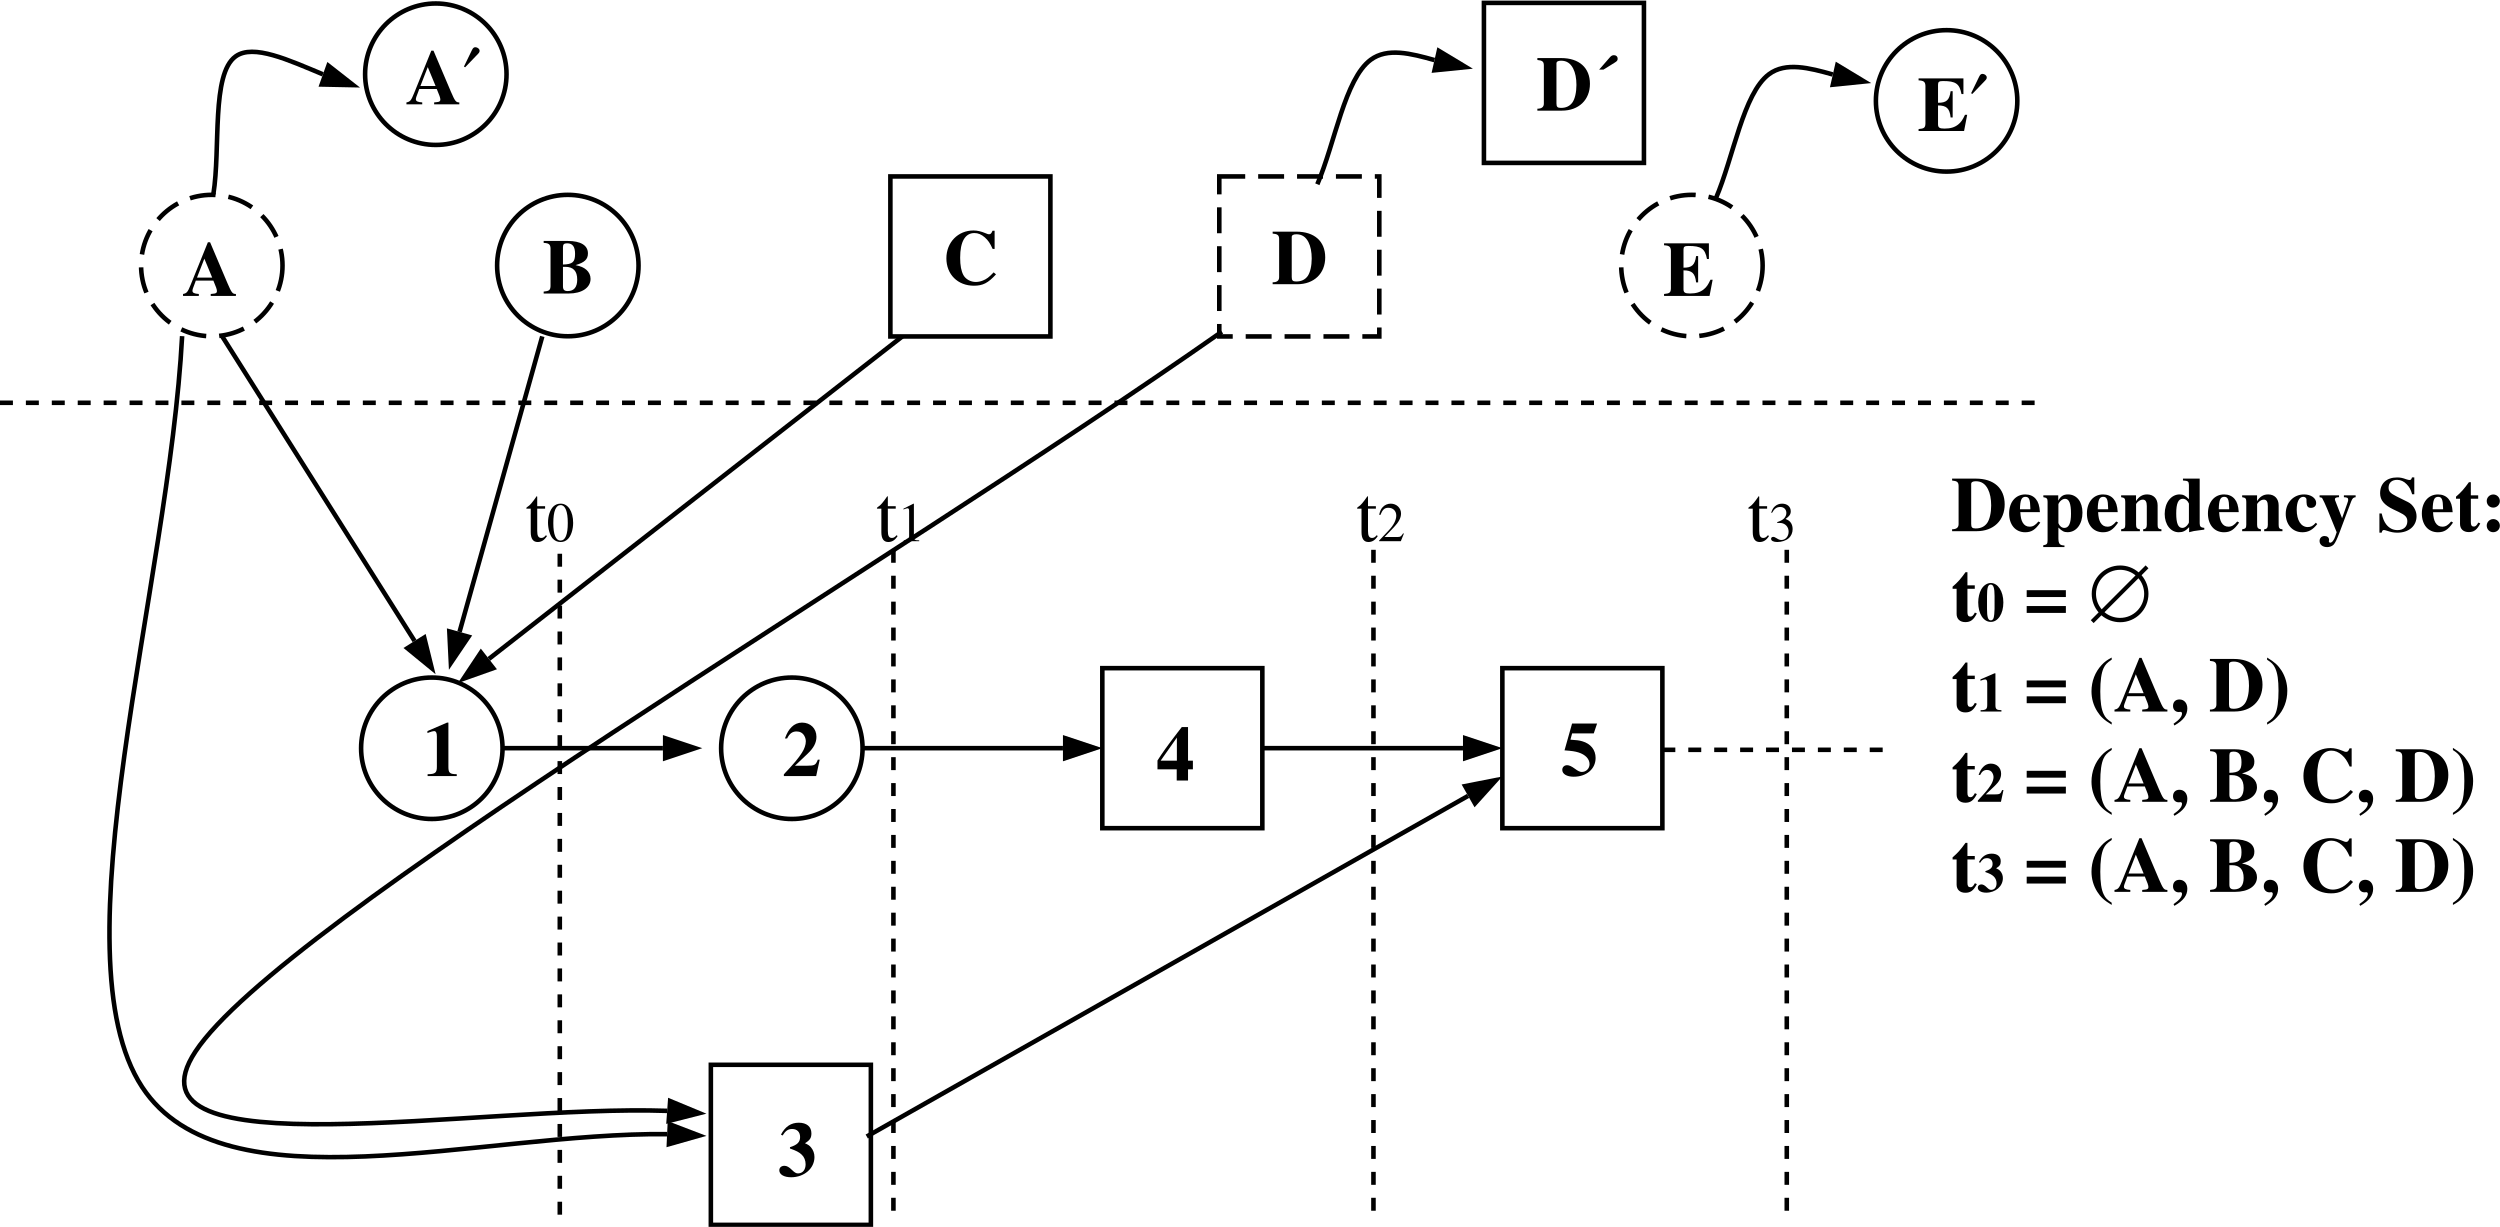 <?xml version="1.0" encoding="UTF-8" standalone="no"?>
<!-- Created with Inkscape (http://www.inkscape.org/) -->

<svg
   version="1.1"
   id="svg1"
   width="728.748"
   height="357.628"
   viewBox="0 0 728.748 357.628"
   xmlns="http://www.w3.org/2000/svg"
   xmlns:svg="http://www.w3.org/2000/svg">
  <defs
     id="defs1" />
  <g
     id="g1"
     transform="translate(-21.486,-11.434)">
    <g
       id="g2">
      <g
         id="g3">
        <path
           id="path3"
           d="M 31.114,441.473 H 476.133"
           style="fill:none;stroke:#000000;stroke-width:1;stroke-linecap:butt;stroke-linejoin:miter;stroke-miterlimit:10;stroke-dasharray:2.834, 2.834, 2.834, 2.834;stroke-dashoffset:0;stroke-opacity:1"
           transform="matrix(1.333,0,0,-1.333,-20,717.333)" />
        <path
           id="path4"
           d="m 359.655,383.444 h 34.992 v -34.992 h -34.992 z"
           style="fill:none;stroke:#000000;stroke-width:1;stroke-linecap:butt;stroke-linejoin:miter;stroke-miterlimit:10;stroke-dasharray:none;stroke-opacity:1"
           transform="matrix(1.333,0,0,-1.333,-20,717.333)" />
        <path
           id="path5"
           d="m 272.176,383.444 h 34.992 v -34.992 h -34.992 z"
           style="fill:none;stroke:#000000;stroke-width:1;stroke-linecap:butt;stroke-linejoin:miter;stroke-miterlimit:10;stroke-dasharray:none;stroke-opacity:1"
           transform="matrix(1.333,0,0,-1.333,-20,717.333)" />
        <path
           id="path6"
           d="m 125.551,350.463 c -8.536,0 -15.464,6.928 -15.464,15.464 0,8.536 6.928,15.464 15.464,15.464 8.536,0 15.464,-6.928 15.464,-15.464 0,-8.536 -6.928,-15.464 -15.464,-15.464 z"
           style="fill:none;stroke:#000000;stroke-width:1;stroke-linecap:butt;stroke-linejoin:miter;stroke-miterlimit:10;stroke-dasharray:none;stroke-opacity:1"
           transform="matrix(1.333,0,0,-1.333,-20,717.333)" />
        <path
           id="path7"
           d="m 219.746,365.927 c 0,-8.536 -6.928,-15.464 -15.464,-15.464 -8.536,0 -15.464,6.928 -15.464,15.464 0,8.536 6.928,15.464 15.464,15.464 8.536,0 15.464,-6.928 15.464,-15.464 z"
           style="fill:none;stroke:#000000;stroke-width:1;stroke-linecap:butt;stroke-linejoin:miter;stroke-miterlimit:10;stroke-dasharray:none;stroke-opacity:1"
           transform="matrix(1.333,0,0,-1.333,-20,717.333)" />
        <path
           id="path8"
           d="m 126.379,382.111 -7.026,5.748 4.853,3.065 z"
           style="fill:#000000;fill-opacity:1;fill-rule:nonzero;stroke:none"
           transform="matrix(1.333,0,0,-1.333,-20,717.333)" />
        <path
           id="path9"
           d="M 79.722,455.983 121.781,389.392"
           style="fill:none;stroke:#000000;stroke-width:1;stroke-linecap:butt;stroke-linejoin:miter;stroke-miterlimit:10;stroke-dasharray:none;stroke-opacity:1"
           transform="matrix(1.333,0,0,-1.333,-20,717.333)" />
        <path
           id="path10"
           d="m 129.292,383.083 -0.441,9.065 5.528,-1.546 z"
           style="fill:#000000;fill-opacity:1;fill-rule:nonzero;stroke:none"
           transform="matrix(1.333,0,0,-1.333,-20,717.333)" />
        <path
           id="path11"
           d="M 149.705,455.983 131.614,391.376"
           style="fill:none;stroke:#000000;stroke-width:1;stroke-linecap:butt;stroke-linejoin:miter;stroke-miterlimit:10;stroke-dasharray:none;stroke-opacity:1"
           transform="matrix(1.333,0,0,-1.333,-20,717.333)" />
        <path
           id="path12"
           d="m 131.238,380.169 5.025,7.556 3.53,-4.525 z"
           style="fill:#000000;fill-opacity:1;fill-rule:nonzero;stroke:none"
           transform="matrix(1.333,0,0,-1.333,-20,717.333)" />
        <path
           id="path13"
           d="M 228.436,455.983 138.026,385.462"
           style="fill:none;stroke:#000000;stroke-width:1;stroke-linecap:butt;stroke-linejoin:miter;stroke-miterlimit:10;stroke-dasharray:none;stroke-opacity:1"
           transform="matrix(1.333,0,0,-1.333,-20,717.333)" />
        <path
           id="path14"
           d="m 184.697,365.949 -8.61,-2.872 v 5.741 z"
           style="fill:#000000;fill-opacity:1;fill-rule:nonzero;stroke:none"
           transform="matrix(1.333,0,0,-1.333,-20,717.333)" />
        <path
           id="path15"
           d="m 140.957,365.949 h 35.129"
           style="fill:none;stroke:#000000;stroke-width:1;stroke-linecap:butt;stroke-linejoin:miter;stroke-miterlimit:10;stroke-dasharray:none;stroke-opacity:1"
           transform="matrix(1.333,0,0,-1.333,-20,717.333)" />
        <path
           id="path16"
           d="m 272.176,365.949 -8.61,-2.872 v 5.741 z"
           style="fill:#000000;fill-opacity:1;fill-rule:nonzero;stroke:none"
           transform="matrix(1.333,0,0,-1.333,-20,717.333)" />
        <path
           id="path17"
           d="m 219.689,365.949 h 43.877"
           style="fill:none;stroke:#000000;stroke-width:1;stroke-linecap:butt;stroke-linejoin:miter;stroke-miterlimit:10;stroke-dasharray:none;stroke-opacity:1"
           transform="matrix(1.333,0,0,-1.333,-20,717.333)" />
        <path
           id="path18"
           d="m 359.655,365.949 -8.61,-2.872 v 5.741 z"
           style="fill:#000000;fill-opacity:1;fill-rule:nonzero;stroke:none"
           transform="matrix(1.333,0,0,-1.333,-20,717.333)" />
        <path
           id="path19"
           d="m 307.167,365.949 h 43.877"
           style="fill:none;stroke:#000000;stroke-width:1;stroke-linecap:butt;stroke-linejoin:miter;stroke-miterlimit:10;stroke-dasharray:none;stroke-opacity:1"
           transform="matrix(1.333,0,0,-1.333,-20,717.333)" />
        <path
           id="path20"
           d="m 359.655,359.756 -6.079,-6.74 -2.828,4.994 z"
           style="fill:#000000;fill-opacity:1;fill-rule:nonzero;stroke:none"
           transform="matrix(1.333,0,0,-1.333,-20,717.333)" />
        <path
           id="path21"
           d="M 220.66,281.025 352.164,355.513"
           style="fill:none;stroke:#000000;stroke-width:1;stroke-linecap:butt;stroke-linejoin:miter;stroke-miterlimit:10;stroke-dasharray:none;stroke-opacity:1"
           transform="matrix(1.333,0,0,-1.333,-20,717.333)" />
        <path
           id="path22"
           d="m 92.902,471.485 c 0,-8.536 -6.928,-15.464 -15.464,-15.464 -8.536,0 -15.464,6.928 -15.464,15.464 0,8.536 6.928,15.464 15.464,15.464 8.536,0 15.464,-6.928 15.464,-15.464 z"
           style="fill:none;stroke:#000000;stroke-width:1;stroke-linecap:butt;stroke-linejoin:miter;stroke-miterlimit:10;stroke-dasharray:5.669, 2.834, 5.669, 2.834;stroke-dashoffset:0;stroke-opacity:1"
           transform="matrix(1.333,0,0,-1.333,-20,717.333)" />
        <g
           id="g22">
          <g
             id="g23" />
          <path
             id="path23"
             d="m 11.719,-0.423 c -0.75,0 -0.938,-0.246 -1.852,-2.367 L 6.071,-11.731 H 5.59 L 1.817,-2.415 C 1.172,-0.821 0.973,-0.575 0.153,-0.423 V -6.453125e-4 H 3.61 V -0.423 c -1.02,-0.07 -1.395,-0.258 -1.395,-0.703 0,-0.223 0.117,-0.621 0.492,-1.547 l 0.246,-0.68 h 3.832 c 0.574,1.348 0.785,1.945 0.785,2.309 0,0.375 -0.223,0.527 -0.82,0.563 -0.082,0.023 -0.305,0.035 -0.539,0.059 V -6.453125e-4 H 11.719 Z M 3.211,-4.008 4.817,-8.145 6.528,-4.008 Z m 0,0"
             style="fill:#000000;fill-opacity:1;fill-rule:nonzero;stroke:none"
             aria-label="A"
             transform="matrix(1.333,0,0,1.333,74.633,97.692)" />
          <g
             id="g24" />
        </g>
        <path
           id="path24"
           d="m 170.758,471.485 c 0,-8.536 -6.928,-15.464 -15.464,-15.464 -8.536,0 -15.464,6.928 -15.464,15.464 0,8.536 6.928,15.464 15.464,15.464 8.536,0 15.464,-6.928 15.464,-15.464 z"
           style="fill:none;stroke:#000000;stroke-width:1;stroke-linecap:butt;stroke-linejoin:miter;stroke-miterlimit:10;stroke-dasharray:none;stroke-opacity:1"
           transform="matrix(1.333,0,0,-1.333,-20,717.333)" />
        <g
           id="g25">
          <g
             id="g26" />
          <path
             id="path26"
             d="M 0.268,0.001 H 5.741 c 2.883,0 4.781,-1.277 4.781,-3.199 0,-0.785 -0.316,-1.465 -0.914,-1.992 -0.598,-0.504 -1.172,-0.762 -2.367,-1.02 1.969,-0.574 2.707,-1.266 2.707,-2.566 0,-1.746 -1.57,-2.719 -4.418,-2.719 H 0.268 v 0.422 c 1.137,0.059 1.465,0.316 1.5,1.207 v 8.238 c -0.035,0.879 -0.293,1.102 -1.5,1.207 z M 4.487,-5.835 h 0.516 c 1.746,0 2.602,0.926 2.602,2.789 0,1.652 -0.703,2.508 -2.074,2.508 -0.75,0 -1.043,-0.293 -1.043,-1.043 z m 0,-4.312 c 0,-0.609 0.234,-0.832 0.914,-0.832 1.195,0 1.734,0.727 1.734,2.32 0,1.793 -0.551,2.262 -2.648,2.32 z m 0,0"
             style="fill:#000000;fill-opacity:1;fill-rule:nonzero;stroke:none"
             aria-label="B"
             transform="matrix(1.333,0,0,1.333,179.607,96.994)" />
          <g
             id="g27" />
        </g>
        <path
           id="path27"
           d="m 225.829,490.974 h 34.992 v -34.992 h -34.992 z"
           style="fill:none;stroke:#000000;stroke-width:1;stroke-linecap:butt;stroke-linejoin:miter;stroke-miterlimit:10;stroke-dasharray:none;stroke-opacity:1"
           transform="matrix(1.333,0,0,-1.333,-20,717.333)" />
        <g
           id="g28">
          <g
             id="g29" />
          <path
             id="path29"
             d="m 11.168,-2.59 c -0.996,1.055 -1.547,1.465 -2.379,1.793 -0.492,0.199 -1.055,0.305 -1.523,0.305 -1.125,0 -2.203,-0.598 -2.695,-1.477 -0.492,-0.902 -0.727,-2.109 -0.727,-3.832 0,-3.516 1.09,-5.391 3.129,-5.391 0.797,0 1.512,0.305 2.262,0.949 0.727,0.656 1.137,1.242 1.711,2.52 h 0.434 v -3.973 h -0.457 c -0.258,0.609 -0.41,0.773 -0.773,0.773 -0.152,0 -0.387,-0.059 -0.762,-0.234 -0.973,-0.41 -1.805,-0.598 -2.625,-0.598 -3.398,0 -5.93,2.602 -5.93,6.094 0,3.516 2.484,5.988 6.023,5.988 1.957,0 3.105,-0.598 4.828,-2.484 z m 0,0"
             style="fill:#000000;fill-opacity:1;fill-rule:nonzero;stroke:none"
             aria-label="C"
             transform="matrix(1.333,0,0,1.333,296.246,94.285)" />
          <g
             id="g30" />
        </g>
        <path
           id="path30"
           d="m 297.755,490.974 h 34.992 v -34.992 h -34.992 z"
           style="fill:none;stroke:#000000;stroke-width:1;stroke-linecap:butt;stroke-linejoin:miter;stroke-miterlimit:10;stroke-dasharray:5.669, 2.834, 5.669, 2.834;stroke-dashoffset:0;stroke-opacity:1"
           transform="matrix(1.333,0,0,-1.333,-20,717.333)" />
        <g
           id="g31">
          <g
             id="g32" />
          <path
             id="path32"
             d="M 0.236,2.671875e-4 H 5.615 c 3.668,0 6.117,-2.344 6.117,-5.871 0,-3.504 -2.355,-5.625 -6.305,-5.625 H 0.236 v 0.422 c 1.078,0.094 1.395,0.34 1.418,1.148 v 8.379 c 0,0.75 -0.457,1.125 -1.418,1.125 z M 4.408,-10.324 c 0,-0.387 0.34,-0.598 0.996,-0.598 1.23,0 2.074,0.562 2.672,1.734 0.457,0.891 0.703,2.133 0.703,3.574 0,1.605 -0.34,3.082 -0.891,3.844 -0.574,0.785 -1.395,1.172 -2.496,1.172 -0.762,0 -0.984,-0.223 -0.984,-0.984 z m 0,0"
             style="fill:#000000;fill-opacity:1;fill-rule:nonzero;stroke:none"
             aria-label="D"
             transform="matrix(1.333,0,0,1.333,392.147,94.285)" />
          <g
             id="g33" />
        </g>
        <path
           id="path33"
           d="m 416.573,471.485 c 0,-8.536 -6.928,-15.464 -15.464,-15.464 -8.536,0 -15.464,6.928 -15.464,15.464 0,8.536 6.928,15.464 15.464,15.464 8.536,0 15.464,-6.928 15.464,-15.464 z"
           style="fill:none;stroke:#000000;stroke-width:1;stroke-linecap:butt;stroke-linejoin:miter;stroke-miterlimit:10;stroke-dasharray:5.669, 2.834, 5.669, 2.834;stroke-dashoffset:0;stroke-opacity:1"
           transform="matrix(1.333,0,0,-1.333,-20,717.333)" />
        <g
           id="g34">
          <g
             id="g35" />
          <path
             id="path35"
             d="m 0.27,-11.075 c 1.137,0.059 1.465,0.328 1.5,1.207 v 8.238 c -0.035,0.902 -0.27,1.102 -1.5,1.207 V -6.453125e-4 H 10.219 L 10.898,-3.54 h -0.48 c -0.527,1.137 -0.867,1.617 -1.477,2.109 -0.785,0.633 -1.699,0.902 -3.012,0.902 -1.102,0 -1.406,-0.223 -1.406,-0.949 v -4.113 c 1.852,0 2.555,0.656 2.754,2.637 H 7.723 V -8.708 H 7.277 c -0.258,1.945 -0.914,2.555 -2.754,2.531 v -3.938 c 0,-0.645 0.223,-0.809 1.102,-0.809 2.777,0 3.609,0.586 4.031,2.848 H 10.078 V -11.497 H 0.27 Z m 0,0"
             style="fill:#000000;fill-opacity:1;fill-rule:nonzero;stroke:none"
             aria-label="E"
             transform="matrix(1.333,0,0,1.333,506.195,97.692)" />
          <g
             id="g36" />
        </g>
        <g
           id="g37">
          <g
             id="g38" />
          <path
             id="path38"
             d="m 7.513,-0.409 c -1.523,-0.012 -1.828,-0.281 -1.828,-1.594 V -11.694 H 5.392 l -4.289,1.852 v 0.445 c 0.152,-0.059 0.281,-0.105 0.34,-0.141 0.469,-0.176 0.891,-0.293 1.113,-0.293 0.422,0 0.609,0.375 0.609,1.172 v 6.551 c 0.012,1.383 -0.34,1.687 -2.027,1.699 v 0.41 h 6.375 z m 0,0"
             style="fill:#000000;fill-opacity:1;fill-rule:nonzero;stroke:none"
             aria-label="1"
             transform="matrix(1.333,0,0,1.333,144.616,237.659)" />
          <g
             id="g39" />
        </g>
        <g
           id="g40">
          <g
             id="g41" />
          <path
             id="path41"
             d="M 8.132,-3.585 H 7.722 c -0.492,1.207 -0.68,1.312 -2.438,1.324 H 2.718 l 2.754,-2.613 c 1.348,-1.277 1.945,-2.414 1.945,-3.715 0,-1.816 -1.301,-3.105 -3.152,-3.105 -0.844,0 -1.664,0.34 -2.262,0.949 -0.656,0.668 -0.996,1.242 -1.477,2.52 H 1.007 c 0.527,-1.078 1.148,-1.535 2.074,-1.535 0.738,0 1.324,0.328 1.676,0.938 0.211,0.352 0.34,0.832 0.34,1.219 0,0.75 -0.316,1.688 -0.867,2.52 -0.867,1.312 -1.453,2.039 -3.938,4.699 V 0.001 H 7.359 Z m 0,0"
             style="fill:#000000;fill-opacity:1;fill-rule:nonzero;stroke:none"
             aria-label="2"
             transform="matrix(1.333,0,0,1.333,249.59,237.659)" />
          <g
             id="g42" />
        </g>
        <g
           id="g43">
          <g
             id="g44" />
          <path
             id="path44"
             d="m 7.007,-4.336 v -7.359 h -1.359 l -1.008,1.301 C 2.495,-7.606 1.347,-5.989 0.327,-4.371 v 1.922 H 4.534 V -3.5625e-4 H 7.007 V -2.45 h 1.066 v -1.887 z m -2.438,0 H 1.019 L 4.569,-9.387 Z m 0,0"
             style="fill:#000000;fill-opacity:1;fill-rule:nonzero;stroke:none"
             aria-label="4"
             transform="matrix(1.333,0,0,1.333,358.454,238.954)" />
          <g
             id="g45" />
        </g>
        <g
           id="g46">
          <g
             id="g47" />
          <path
             id="path47"
             d="m 0.985,-8.894 c 0.645,-1.031 1.207,-1.43 2.098,-1.43 1.066,0 1.734,0.668 1.734,1.758 0,1.113 -0.598,1.711 -2.215,2.227 v 0.281 c 1.406,0.504 1.969,0.785 2.59,1.371 0.527,0.492 0.832,1.254 0.832,2.074 0,1.219 -0.645,2.004 -1.676,2.004 -0.398,0 -0.727,-0.188 -1.289,-0.738 -0.656,-0.656 -1.148,-0.926 -1.676,-0.926 -0.656,0 -1.113,0.398 -1.113,0.984 0,0.914 1.02,1.523 2.59,1.523 2.859,0 5.098,-1.934 5.098,-4.418 0,-0.797 -0.258,-1.512 -0.75,-2.109 -0.352,-0.422 -0.645,-0.609 -1.324,-0.914 1.09,-0.668 1.406,-1.16 1.406,-2.168 0,-1.453 -1.031,-2.32 -2.766,-2.32 -1.688,0 -2.965,0.844 -3.891,2.602 z m 0,0"
             style="fill:#000000;fill-opacity:1;fill-rule:nonzero;stroke:none"
             aria-label="3"
             transform="matrix(1.333,0,0,1.333,248.292,354.293)" />
          <g
             id="g48" />
        </g>
        <g
           id="g49">
          <g
             id="g50" />
          <path
             id="path50"
             d="m 2.53,-9.339 h 4.734 L 7.991,-11.495 H 2.519 l -1.652,5.871 c 1.617,0.117 2.297,0.223 3.059,0.457 1.512,0.48 2.414,1.43 2.414,2.566 0,0.949 -0.75,1.699 -1.699,1.699 -0.387,0 -0.844,-0.199 -1.523,-0.715 -0.738,-0.539 -1.242,-0.762 -1.688,-0.762 -0.609,0 -1.055,0.422 -1.055,1.02 0,0.902 0.984,1.5 2.496,1.5 2.812,0 4.793,-1.699 4.793,-4.102 0,-1.77 -1.078,-3.129 -2.941,-3.656 -0.645,-0.188 -1.172,-0.258 -2.566,-0.34 z m 0,0"
             style="fill:#000000;fill-opacity:1;fill-rule:nonzero;stroke:none"
             aria-label="5"
             transform="matrix(1.333,0,0,1.333,476.388,237.659)" />
          <g
             id="g51" />
        </g>
        <path
           id="path51"
           d="M 226.494,409.326 V 263.529"
           style="fill:none;stroke:#000000;stroke-width:1;stroke-linecap:butt;stroke-linejoin:miter;stroke-miterlimit:10;stroke-dasharray:2.834, 2.834, 2.834, 2.834;stroke-dashoffset:0;stroke-opacity:1"
           transform="matrix(1.333,0,0,-1.333,-20,717.333)" />
        <path
           id="path52"
           d="M 331.469,409.326 V 263.529"
           style="fill:none;stroke:#000000;stroke-width:1;stroke-linecap:butt;stroke-linejoin:miter;stroke-miterlimit:10;stroke-dasharray:2.834, 2.834, 2.834, 2.834;stroke-dashoffset:0;stroke-opacity:1"
           transform="matrix(1.333,0,0,-1.333,-20,717.333)" />
        <path
           id="path53"
           d="m 394.647,365.587 h 49.56"
           style="fill:none;stroke:#000000;stroke-width:1;stroke-linecap:butt;stroke-linejoin:miter;stroke-miterlimit:10;stroke-dasharray:2.834, 2.834, 2.834, 2.834;stroke-dashoffset:0;stroke-opacity:1"
           transform="matrix(1.333,0,0,-1.333,-20,717.333)" />
        <path
           id="path54"
           d="M 421.854,409.326 V 263.529"
           style="fill:none;stroke:#000000;stroke-width:1;stroke-linecap:butt;stroke-linejoin:miter;stroke-miterlimit:10;stroke-dasharray:2.834, 2.834, 2.834, 2.834;stroke-dashoffset:0;stroke-opacity:1"
           transform="matrix(1.333,0,0,-1.333,-20,717.333)" />
        <path
           id="path55"
           d="m 472.268,507.497 c 0,-8.536 -6.928,-15.464 -15.464,-15.464 -8.536,0 -15.464,6.928 -15.464,15.464 0,8.536 6.928,15.464 15.464,15.464 8.536,0 15.464,-6.928 15.464,-15.464 z"
           style="fill:none;stroke:#000000;stroke-width:1;stroke-linecap:butt;stroke-linejoin:miter;stroke-miterlimit:10;stroke-dasharray:none;stroke-opacity:1"
           transform="matrix(1.333,0,0,-1.333,-20,717.333)" />
        <g
           id="g55">
          <g
             id="g56" />
          <path
             id="path56"
             d="m 0.271,-11.075 c 1.137,0.059 1.465,0.328 1.5,1.207 v 8.238 c -0.035,0.902 -0.27,1.102 -1.5,1.207 v 0.422 h 9.949 L 10.899,-3.54 h -0.48 c -0.527,1.137 -0.867,1.617 -1.477,2.109 -0.785,0.633 -1.699,0.902 -3.012,0.902 -1.102,0 -1.406,-0.223 -1.406,-0.949 v -4.113 c 1.852,0 2.555,0.656 2.754,2.637 H 7.724 V -8.708 H 7.278 C 7.021,-6.763 6.364,-6.153 4.524,-6.177 v -3.938 c 0,-0.645 0.223,-0.809 1.102,-0.809 2.777,0 3.609,0.586 4.031,2.848 H 10.079 V -11.497 H 0.271 Z m 0,0"
             style="fill:#000000;fill-opacity:1;fill-rule:nonzero;stroke:none"
             aria-label="E"
             transform="matrix(1.333,0,0,1.333,580.389,49.622)" />
          <g
             id="g57" />
        </g>
        <g
           id="g58">
          <g
             id="g59">
            <path
               id="path59"
               d="m 0.456,-8.263 1.734,-3.574 0.105,-0.188 c 0.129,-0.293 0.387,-0.469 0.633,-0.469 0.492,0 0.949,0.363 0.949,0.773 0,0.246 -0.07,0.398 -0.34,0.68 l -2.824,2.941 z m 0,0"
               style="fill:#000000;fill-opacity:1;fill-rule:nonzero;stroke:none"
               aria-label="¢"
               transform="matrix(1.333,0,0,1.333,595.455,49.622)" />
          </g>
          <g
             id="g60" />
        </g>
        <g
           id="g61">
          <g
             id="g62" />
          <path
             id="path62"
             d="M 4.337,-7.652 H 2.614 v -1.969 c 0,-0.176 -0.023,-0.223 -0.117,-0.223 -0.984,1.43 -1.488,2.004 -1.98,2.297 -0.188,0.117 -0.293,0.223 -0.293,0.316 0,0.059 0.012,0.094 0.07,0.117 H 1.196 v 5.121 c 0,1.43 0.504,2.168 1.512,2.168 0.832,0 1.477,-0.41 2.039,-1.301 l -0.223,-0.188 c -0.375,0.445 -0.645,0.598 -1.02,0.598 -0.633,0 -0.891,-0.457 -0.891,-1.535 v -4.863 h 1.723 z m 0,0"
             style="fill:#000000;fill-opacity:1;fill-rule:nonzero;stroke:none"
             aria-label="t"
             transform="matrix(1.333,0,0,1.333,276.807,169.198)" />
          <g
             id="g63" />
        </g>
        <g
           id="g64">
          <g
             id="g65" />
          <path
             id="path65"
             d="M 1.429,8.140625e-4 H 4.792 V -0.187 c -0.938,0 -1.148,-0.129 -1.16,-0.715 V -8.191 l -0.094,-0.023 -2.191,1.102 v 0.176 c 0.48,-0.188 0.762,-0.27 0.879,-0.27 0.258,0 0.363,0.188 0.363,0.574 v 5.508 c -0.023,0.762 -0.234,0.926 -1.16,0.937 z m 0,0"
             style="fill:#000000;fill-opacity:1;fill-rule:nonzero;stroke:none"
             aria-label="1"
             transform="matrix(1.333,0,0,1.333,283.044,169.198)" />
          <g
             id="g66" />
        </g>
        <g
           id="g67">
          <g
             id="g68" />
          <path
             id="path68"
             d="M 4.336,-7.652 H 2.613 v -1.969 c 0,-0.176 -0.023,-0.223 -0.117,-0.223 -0.984,1.43 -1.488,2.004 -1.98,2.297 -0.188,0.117 -0.293,0.223 -0.293,0.316 0,0.059 0.012,0.094 0.07,0.117 H 1.195 v 5.121 c 0,1.43 0.504,2.168 1.512,2.168 0.832,0 1.477,-0.41 2.039,-1.301 l -0.223,-0.188 c -0.375,0.445 -0.645,0.598 -1.02,0.598 -0.633,0 -0.891,-0.457 -0.891,-1.535 v -4.863 h 1.723 z m 0,0"
             style="fill:#000000;fill-opacity:1;fill-rule:nonzero;stroke:none"
             aria-label="t"
             transform="matrix(1.333,0,0,1.333,416.774,169.198)" />
          <g
             id="g69" />
        </g>
        <g
           id="g70">
          <g
             id="g71" />
          <path
             id="path71"
             d="m 5.778,-1.663 -0.164,-0.059 c -0.445,0.703 -0.586,0.785 -1.148,0.797 h -2.906 L 3.598,-3.058 c 1.078,-1.137 1.559,-2.062 1.559,-3 0,-1.219 -0.984,-2.156 -2.25,-2.156 -0.668,0 -1.301,0.27 -1.746,0.75 -0.398,0.422 -0.574,0.809 -0.785,1.664 l 0.258,0.07 c 0.48,-1.195 0.914,-1.582 1.758,-1.582 1.031,0 1.723,0.691 1.723,1.711 0,0.961 -0.562,2.074 -1.582,3.164 L 0.364,-0.14 V 8.140625e-4 H 5.11 Z m 0,0"
             style="fill:#000000;fill-opacity:1;fill-rule:nonzero;stroke:none"
             aria-label="2"
             transform="matrix(1.333,0,0,1.333,423.011,169.198)" />
          <g
             id="g72" />
        </g>
        <g
           id="g73">
          <g
             id="g74" />
          <path
             id="path74"
             d="M 4.335,-7.652 H 2.612 v -1.969 c 0,-0.176 -0.023,-0.223 -0.117,-0.223 -0.984,1.43 -1.488,2.004 -1.98,2.297 -0.188,0.117 -0.293,0.223 -0.293,0.316 0,0.059 0.012,0.094 0.07,0.117 H 1.194 v 5.121 c 0,1.43 0.504,2.168 1.512,2.168 0.832,0 1.477,-0.41 2.039,-1.301 l -0.223,-0.188 c -0.375,0.445 -0.645,0.598 -1.02,0.598 -0.633,0 -0.891,-0.457 -0.891,-1.535 v -4.863 h 1.723 z m 0,0"
             style="fill:#000000;fill-opacity:1;fill-rule:nonzero;stroke:none"
             aria-label="t"
             transform="matrix(1.333,0,0,1.333,530.818,169.198)" />
          <g
             id="g75" />
        </g>
        <g
           id="g76">
          <g
             id="g77" />
          <path
             id="path77"
             d="m 1.863,-4.007 c 0.715,0 0.996,0.023 1.277,0.129 0.762,0.281 1.219,0.961 1.219,1.805 0,1.031 -0.68,1.805 -1.582,1.805 -0.34,0 -0.574,-0.082 -1.031,-0.375 -0.352,-0.223 -0.551,-0.305 -0.762,-0.305 -0.281,0 -0.457,0.176 -0.457,0.422 0,0.434 0.516,0.703 1.371,0.703 0.926,0 1.887,-0.316 2.461,-0.82 0.574,-0.492 0.879,-1.207 0.879,-2.016 0,-0.633 -0.199,-1.195 -0.539,-1.57 -0.246,-0.27 -0.48,-0.41 -1.008,-0.645 0.832,-0.574 1.137,-1.02 1.137,-1.676 0,-0.996 -0.773,-1.664 -1.898,-1.664 -0.609,0 -1.148,0.211 -1.582,0.598 -0.363,0.34 -0.551,0.645 -0.797,1.371 l 0.176,0.047 C 1.219,-7.101 1.758,-7.487 2.531,-7.487 c 0.797,0 1.336,0.527 1.336,1.301 0,0.434 -0.188,0.867 -0.492,1.184 -0.363,0.363 -0.703,0.539 -1.523,0.832 z m 0,0"
             style="fill:#000000;fill-opacity:1;fill-rule:nonzero;stroke:none"
             aria-label="3"
             transform="matrix(1.333,0,0,1.333,537.055,169.198)" />
          <g
             id="g78" />
        </g>
        <path
           id="path78"
           d="m 141.89,513.329 c 0,-8.536 -6.928,-15.464 -15.464,-15.464 -8.536,0 -15.464,6.928 -15.464,15.464 0,8.536 6.928,15.464 15.464,15.464 8.536,0 15.464,-6.928 15.464,-15.464 z"
           style="fill:none;stroke:#000000;stroke-width:1;stroke-linecap:butt;stroke-linejoin:miter;stroke-miterlimit:10;stroke-dasharray:none;stroke-opacity:1"
           transform="matrix(1.333,0,0,-1.333,-20,717.333)" />
        <g
           id="g79">
          <g
             id="g80" />
          <path
             id="path80"
             d="m 11.719,-0.422 c -0.75,0 -0.938,-0.246 -1.852,-2.367 L 6.071,-11.731 H 5.59 L 1.817,-2.414 C 1.172,-0.821 0.973,-0.575 0.153,-0.422 V -3.578125e-4 H 3.61 V -0.422 c -1.02,-0.07 -1.395,-0.258 -1.395,-0.703 0,-0.223 0.117,-0.621 0.492,-1.547 l 0.246,-0.68 h 3.832 c 0.574,1.348 0.785,1.945 0.785,2.309 0,0.375 -0.223,0.527 -0.82,0.563 -0.082,0.023 -0.305,0.035 -0.539,0.059 V -3.578125e-4 H 11.719 Z M 3.211,-4.008 4.817,-8.145 6.528,-4.008 Z m 0,0"
             style="fill:#000000;fill-opacity:1;fill-rule:nonzero;stroke:none"
             aria-label="A"
             transform="matrix(1.333,0,0,1.333,139.757,41.848)" />
          <g
             id="g81" />
        </g>
        <g
           id="g82">
          <g
             id="g83">
            <path
               id="path83"
               d="m 0.456,-8.262 1.734,-3.574 0.105,-0.188 c 0.129,-0.293 0.387,-0.469 0.633,-0.469 0.492,0 0.949,0.363 0.949,0.773 0,0.246 -0.07,0.398 -0.34,0.68 l -2.824,2.941 z m 0,0"
               style="fill:#000000;fill-opacity:1;fill-rule:nonzero;stroke:none"
               aria-label="¢"
               transform="matrix(1.333,0,0,1.333,156.119,41.848)" />
          </g>
          <g
             id="g84" />
        </g>
        <path
           id="path84"
           d="m 109.854,510.413 -9.075,0.186 1.929,5.407 z"
           style="fill:#000000;fill-opacity:1;fill-rule:nonzero;stroke:none"
           transform="matrix(1.333,0,0,-1.333,-20,717.333)" />
        <path
           id="path85"
           d="m 77.78,487.086 c 1.619,10.043 -0.489,26.244 4.86,30.132 3.875,2.817 11.658,-0.83 19.104,-3.916"
           style="fill:none;stroke:#000000;stroke-width:1;stroke-linecap:butt;stroke-linejoin:miter;stroke-miterlimit:10;stroke-dasharray:none;stroke-opacity:1"
           transform="matrix(1.333,0,0,-1.333,-20,717.333)" />
        <path
           id="path86"
           d="m 440.315,511.387 -9.023,-0.916 1.274,5.6 z"
           style="fill:#000000;fill-opacity:1;fill-rule:nonzero;stroke:none"
           transform="matrix(1.333,0,0,-1.333,-20,717.333)" />
        <path
           id="path87"
           d="m 406.322,486.115 c 3.892,9.072 5.993,23.003 11.641,27.215 3.651,2.71 8.782,1.395 13.948,-0.059"
           style="fill:none;stroke:#000000;stroke-width:1;stroke-linecap:butt;stroke-linejoin:miter;stroke-miterlimit:10;stroke-dasharray:none;stroke-opacity:1"
           transform="matrix(1.333,0,0,-1.333,-20,717.333)" />
        <path
           id="path88"
           d="m 186.571,296.706 h 34.992 v -35.002 h -34.992 z"
           style="fill:none;stroke:#000000;stroke-width:1;stroke-linecap:butt;stroke-linejoin:miter;stroke-miterlimit:10;stroke-dasharray:none;stroke-opacity:1"
           transform="matrix(1.333,0,0,-1.333,-20,717.333)" />
        <path
           id="path89"
           d="m 185.603,281.163 -8.731,-2.48 0.262,5.717 z"
           style="fill:#000000;fill-opacity:1;fill-rule:nonzero;stroke:none"
           transform="matrix(1.333,0,0,-1.333,-20,717.333)" />
        <path
           id="path90"
           d="M 70.95,456.048 C 68.037,401.312 43.099,320.99 62.206,291.843 c 17.823,-27.177 73.951,-9.854 114.797,-10.301"
           style="fill:none;stroke:#000000;stroke-width:1;stroke-linecap:butt;stroke-linejoin:miter;stroke-miterlimit:10;stroke-dasharray:none;stroke-opacity:1"
           transform="matrix(1.333,0,0,-1.333,-20,717.333)" />
        <path
           id="path91"
           d="m 185.603,286.019 -8.793,-2.239 0.413,5.721 z"
           style="fill:#000000;fill-opacity:1;fill-rule:nonzero;stroke:none"
           transform="matrix(1.333,0,0,-1.333,-20,717.333)" />
        <path
           id="path92"
           d="M 298.313,457.02 C 223.498,404.55 92.651,328.116 73.867,299.616 56.396,273.104 135.85,288.061 177.017,286.635"
           style="fill:none;stroke:#000000;stroke-width:1;stroke-linecap:butt;stroke-linejoin:miter;stroke-miterlimit:10;stroke-dasharray:none;stroke-opacity:1"
           transform="matrix(1.333,0,0,-1.333,-20,717.333)" />
        <path
           id="path93"
           d="M 153.539,408.465 V 262.668"
           style="fill:none;stroke:#000000;stroke-width:1;stroke-linecap:butt;stroke-linejoin:miter;stroke-miterlimit:10;stroke-dasharray:2.834, 2.834, 2.834, 2.834;stroke-dashoffset:0;stroke-opacity:1"
           transform="matrix(1.333,0,0,-1.333,-20,717.333)" />
        <g
           id="g93">
          <g
             id="g94" />
          <path
             id="path94"
             d="M 4.336,-7.652 H 2.613 v -1.969 c 0,-0.176 -0.023,-0.223 -0.117,-0.223 -0.984,1.43 -1.488,2.004 -1.98,2.297 -0.188,0.117 -0.293,0.223 -0.293,0.316 0,0.059 0.012,0.094 0.07,0.117 H 1.195 v 5.121 c 0,1.43 0.504,2.168 1.512,2.168 0.832,0 1.477,-0.41 2.039,-1.301 l -0.223,-0.188 c -0.375,0.445 -0.645,0.598 -1.02,0.598 -0.633,0 -0.891,-0.457 -0.891,-1.535 v -4.863 h 1.723 z m 0,0"
             style="fill:#000000;fill-opacity:1;fill-rule:nonzero;stroke:none"
             aria-label="t"
             transform="matrix(1.333,0,0,1.333,174.602,169.198)" />
          <g
             id="g95" />
        </g>
        <g
           id="g96">
          <g
             id="g97" />
          <path
             id="path97"
             d="m 3.083,-8.214 c -0.668,0 -1.172,0.199 -1.629,0.633 -0.703,0.68 -1.16,2.074 -1.16,3.504 0,1.336 0.398,2.742 0.973,3.422 0.445,0.539 1.066,0.832 1.77,0.832 0.621,0 1.148,-0.211 1.582,-0.633 0.703,-0.668 1.172,-2.086 1.172,-3.551 0,-2.496 -1.113,-4.207 -2.707,-4.207 z m -0.035,0.316 c 1.02,0 1.57,1.371 1.57,3.914 0,2.543 -0.539,3.844 -1.582,3.844 -1.043,0 -1.582,-1.301 -1.582,-3.832 0,-2.59 0.551,-3.926 1.594,-3.926 z m 0,0"
             style="fill:#000000;fill-opacity:1;fill-rule:nonzero;stroke:none"
             aria-label="0"
             transform="matrix(1.333,0,0,1.333,180.839,169.198)" />
          <g
             id="g98" />
        </g>
        <g
           id="g99">
          <g
             id="g100" />
          <path
             id="path100"
             d="M 0.234,9.78125e-4 H 5.613 c 3.668,0 6.117,-2.344 6.117,-5.871 0,-3.504 -2.355,-5.625 -6.305,-5.625 H 0.234 v 0.422 c 1.078,0.094 1.395,0.34 1.418,1.148 v 8.379 c 0,0.75 -0.457,1.125 -1.418,1.125 z M 4.406,-10.323 c 0,-0.387 0.34,-0.598 0.996,-0.598 1.23,0 2.074,0.562 2.672,1.734 0.457,0.891 0.703,2.133 0.703,3.574 0,1.605 -0.34,3.082 -0.891,3.844 -0.574,0.785 -1.395,1.172 -2.496,1.172 -0.762,0 -0.984,-0.223 -0.984,-0.984 z m 14.707,8.203 c -0.691,0.832 -1.207,1.137 -1.934,1.137 -0.668,0 -1.16,-0.305 -1.512,-0.902 -0.305,-0.539 -0.445,-1.102 -0.516,-2.273 h 4.289 c -0.105,-1.43 -0.363,-2.238 -0.902,-2.883 -0.539,-0.656 -1.348,-0.996 -2.297,-0.996 -2.109,0 -3.539,1.676 -3.539,4.16 0,2.484 1.395,4.113 3.504,4.113 1.383,0 2.215,-0.527 3.316,-2.121 z m -4.043,-2.672 c 0.047,-2.039 0.352,-2.719 1.195,-2.719 0.797,0 1.043,0.574 1.078,2.461 v 0.258 z m 9.732,7.922 C 23.783,3.095 23.501,2.778 23.478,1.595 v -2.391 c 0.809,0.797 1.23,1.02 2.004,1.02 1.922,0 3.258,-1.77 3.258,-4.289 0,-2.379 -1.266,-3.973 -3.164,-3.973 -0.996,0 -1.605,0.387 -2.133,1.371 v -1.172 H 20.185 v 0.41 c 0.75,0.105 0.926,0.293 0.926,1.008 v 8.508 c -0.023,0.715 -0.152,0.855 -0.949,0.996 v 0.398 h 4.641 z m -1.324,-9.012 c 0,-0.117 0.152,-0.387 0.352,-0.609 0.34,-0.375 0.727,-0.586 1.102,-0.586 0.891,0 1.301,1.02 1.301,3.258 0,2.098 -0.469,3.105 -1.453,3.105 -0.562,0 -1.055,-0.387 -1.301,-1.031 z m 12.645,3.762 c -0.691,0.832 -1.207,1.137 -1.934,1.137 -0.668,0 -1.16,-0.305 -1.512,-0.902 -0.305,-0.539 -0.445,-1.102 -0.516,-2.273 h 4.289 c -0.105,-1.43 -0.363,-2.238 -0.902,-2.883 -0.539,-0.656 -1.348,-0.996 -2.297,-0.996 -2.109,0 -3.539,1.676 -3.539,4.16 0,2.484 1.395,4.113 3.504,4.113 1.383,0 2.215,-0.527 3.316,-2.121 z m -4.043,-2.672 c 0.047,-2.039 0.352,-2.719 1.195,-2.719 0.797,0 1.043,0.574 1.078,2.461 v 0.258 z m 13.928,4.383 c -0.633,-0.035 -0.844,-0.281 -0.832,-0.973 v -4.266 c 0,-1.465 -0.902,-2.391 -2.297,-2.391 -1.02,0 -1.805,0.469 -2.426,1.477 v -1.277 h -3.258 v 0.41 c 0.75,0.117 0.891,0.27 0.902,1.008 v 4.992 c -0.012,0.738 -0.152,0.891 -0.902,1.02 V 9.78125e-4 h 4.102 V -0.409 c -0.609,-0.07 -0.832,-0.34 -0.832,-0.973 v -4.535 c 0,-0.047 0.117,-0.234 0.293,-0.41 0.375,-0.375 0.773,-0.574 1.172,-0.574 0.598,0 0.879,0.457 0.879,1.406 v 4.113 c -0.012,0.656 -0.234,0.926 -0.797,0.973 V 9.78125e-4 h 3.996 z m 9.375,-0.316 C 54.62,-0.784 54.374,-1.007 54.374,-1.722 v -9.773 h -3.656 v 0.41 c 1.113,0.07 1.277,0.188 1.301,0.984 v 3.117 c -0.738,-0.785 -1.242,-1.055 -2.027,-1.055 -1.875,0 -3.27,1.816 -3.27,4.277 0,2.332 1.301,3.996 3.082,3.996 0.902,0 1.465,-0.27 2.262,-1.113 v 1.102 c 0.785,-0.223 1.207,-0.305 2.262,-0.422 l 1.055,-0.141 z M 52.019,-1.909 c 0,0.105 -0.176,0.398 -0.375,0.621 -0.34,0.387 -0.703,0.574 -1.078,0.574 -0.902,0 -1.324,-1.008 -1.324,-3.176 0,-2.191 0.457,-3.199 1.441,-3.199 0.562,0 1.09,0.41 1.336,1.055 z m 10.57,-0.211 c -0.691,0.832 -1.207,1.137 -1.934,1.137 -0.668,0 -1.16,-0.305 -1.512,-0.902 -0.305,-0.539 -0.445,-1.102 -0.516,-2.273 h 4.289 c -0.105,-1.43 -0.363,-2.238 -0.902,-2.883 -0.539,-0.656 -1.348,-0.996 -2.297,-0.996 -2.109,0 -3.539,1.676 -3.539,4.16 0,2.484 1.395,4.113 3.504,4.113 1.383,0 2.215,-0.527 3.316,-2.121 z m -4.043,-2.672 c 0.047,-2.039 0.352,-2.719 1.195,-2.719 0.797,0 1.043,0.574 1.078,2.461 v 0.258 z m 13.928,4.383 c -0.633,-0.035 -0.844,-0.281 -0.832,-0.973 v -4.266 c 0,-1.465 -0.902,-2.391 -2.297,-2.391 -1.02,0 -1.805,0.469 -2.426,1.477 v -1.277 h -3.258 v 0.41 c 0.75,0.117 0.891,0.27 0.902,1.008 v 4.992 c -0.012,0.738 -0.152,0.891 -0.902,1.02 V 9.78125e-4 h 4.102 V -0.409 C 67.154,-0.479 66.931,-0.749 66.931,-1.382 v -4.535 c 0,-0.047 0.117,-0.234 0.293,-0.41 0.375,-0.375 0.773,-0.574 1.172,-0.574 0.598,0 0.879,0.457 0.879,1.406 v 4.113 c -0.012,0.656 -0.234,0.926 -0.797,0.973 V 9.78125e-4 h 3.996 z m 7.301,-1.441 c -0.633,0.715 -1.078,0.949 -1.77,0.949 -1.477,0 -2.414,-1.477 -2.414,-3.785 0,-1.758 0.539,-2.824 1.43,-2.824 0.27,0 0.527,0.129 0.621,0.316 0.094,0.152 0.094,0.152 0.094,0.867 0.012,0.855 0.305,1.23 0.949,1.23 0.715,0 1.16,-0.41 1.16,-1.078 0,-1.055 -1.148,-1.863 -2.637,-1.863 -2.32,0 -4.02,1.793 -4.02,4.242 0,2.367 1.512,4.031 3.645,4.031 1.312,0 2.262,-0.527 3.246,-1.781 z m 8.701,-5.988 h -2.566 v 0.41 c 0.738,0.035 0.938,0.152 0.938,0.562 0,0.188 -0.035,0.34 -0.188,0.762 l -1.148,3.27 -1.23,-3.152 c -0.34,-0.867 -0.34,-0.867 -0.34,-0.996 0,-0.258 0.199,-0.375 0.633,-0.434 l 0.27,-0.012 v -0.41 h -4.254 v 0.41 c 0.398,0.047 0.492,0.105 0.598,0.258 0.047,0.012 0.832,1.676 1.102,2.379 l 2.039,5.016 -0.305,0.902 c -0.281,0.844 -0.715,1.395 -1.113,1.395 -0.164,0 -0.293,-0.141 -0.293,-0.293 0,-0.012 0,-0.047 0.012,-0.105 0.023,-0.082 0.035,-0.164 0.035,-0.234 0,-0.492 -0.387,-0.832 -0.984,-0.832 -0.645,0 -1.09,0.445 -1.09,1.09 0,0.797 0.68,1.336 1.652,1.336 0.574,0 1.066,-0.188 1.43,-0.551 0.352,-0.398 0.691,-1.078 1.289,-2.672 l 2.531,-6.75 c 0.293,-0.715 0.469,-0.891 0.984,-0.938 z m 12.829,-0.234 v -3.691 h -0.504 c -0.141,0.457 -0.246,0.574 -0.551,0.574 -0.152,0 -0.352,-0.047 -0.715,-0.164 -0.773,-0.293 -1.324,-0.398 -1.98,-0.398 -2.32,0 -3.727,1.312 -3.727,3.469 0,1.488 0.879,2.555 2.906,3.527 l 1.137,0.539 c 1.5,0.715 1.91,1.16 1.91,2.062 0,1.172 -0.832,1.922 -2.145,1.922 -1.008,0 -1.84,-0.434 -2.484,-1.266 -0.457,-0.621 -0.691,-1.184 -0.984,-2.379 h -0.492 v 4.207 h 0.492 c 0.105,-0.445 0.234,-0.586 0.504,-0.586 0.141,0 0.328,0.059 0.703,0.176 0.832,0.281 1.465,0.41 2.215,0.41 2.508,0 4.207,-1.453 4.207,-3.598 0,-1.266 -0.762,-2.543 -1.863,-3.094 l -2.508,-1.242 c -1.371,-0.68 -1.746,-1.102 -1.746,-1.922 0,-1.055 0.715,-1.699 1.875,-1.699 0.762,0 1.477,0.328 2.086,0.961 0.574,0.586 0.855,1.078 1.195,2.191 z m 8.062,5.953 c -0.691,0.832 -1.207,1.137 -1.934,1.137 -0.668,0 -1.16,-0.305 -1.512,-0.902 -0.305,-0.539 -0.445,-1.102 -0.516,-2.273 h 4.289 c -0.105,-1.43 -0.363,-2.238 -0.902,-2.883 -0.539,-0.656 -1.348,-0.996 -2.297,-0.996 -2.109,0 -3.539,1.676 -3.539,4.16 0,2.484 1.395,4.113 3.504,4.113 1.383,0 2.215,-0.527 3.316,-2.121 z m -4.043,-2.672 c 0.047,-2.039 0.352,-2.719 1.195,-2.719 0.797,0 1.043,0.574 1.078,2.461 v 0.258 z m 9.952,-3.047 h -1.605 v -2.871 h -0.422 c -1.043,1.465 -1.723,2.227 -2.824,3.164 v 0.457 h 0.879 v 5.508 c 0,1.102 0.738,1.781 1.91,1.781 1.137,0 1.816,-0.504 2.52,-1.898 l -0.434,-0.188 c -0.34,0.645 -0.609,0.879 -0.961,0.879 -0.48,0 -0.668,-0.281 -0.668,-0.961 v -5.121 h 1.605 z m 3.299,5.191 c -0.785,0 -1.43,0.645 -1.43,1.43 0,0.809 0.609,1.441 1.406,1.441 0.82,0 1.465,-0.609 1.465,-1.418 0,-0.809 -0.645,-1.453 -1.441,-1.453 z m 0,-5.379 c -0.785,0 -1.43,0.645 -1.43,1.418 0,0.832 0.609,1.453 1.43,1.453 0.797,0 1.441,-0.645 1.441,-1.43 0,-0.797 -0.645,-1.441 -1.441,-1.441 z m 0,0"
             style="fill:#000000;fill-opacity:1;fill-rule:nonzero;stroke:none"
             aria-label="Dependency Set:"
             transform="matrix(1.333,0,0,1.333,590.212,166.272)" />
          <g
             id="g101" />
        </g>
        <g
           id="g102">
          <g
             id="g103" />
          <path
             id="path103"
             d="M 5.191,-7.84 H 3.585 v -2.871 H 3.163 C 2.12,-9.246 1.441,-8.484 0.339,-7.547 V -7.09 H 1.218 v 5.508 c 0,1.102 0.738,1.781 1.91,1.781 1.137,0 1.816,-0.504 2.52,-1.898 L 5.214,-1.887 c -0.34,0.645 -0.609,0.879 -0.961,0.879 -0.48,0 -0.668,-0.281 -0.668,-0.961 V -7.09 h 1.605 z m 0,0"
             style="fill:#000000;fill-opacity:1;fill-rule:nonzero;stroke:none"
             aria-label="t"
             transform="matrix(1.333,0,0,1.333,590.212,192.516)" />
          <g
             id="g104" />
        </g>
        <g
           id="g105">
          <g
             id="g106" />
          <path
             id="path106"
             d="m 3.036,-8.356 c -0.785,0 -1.594,0.527 -2.086,1.406 -0.387,0.668 -0.656,1.805 -0.656,2.812 0,2.52 1.137,4.289 2.754,4.289 1.582,0 2.742,-1.793 2.742,-4.242 0,-2.438 -1.184,-4.266 -2.754,-4.266 z m 0.832,5.66 c 0,0.715 -0.105,1.664 -0.211,1.992 -0.129,0.352 -0.328,0.516 -0.609,0.516 -0.609,0 -0.832,-0.703 -0.832,-2.508 v -2.789 c 0,-1.84 0.211,-2.531 0.809,-2.531 0.598,0 0.844,0.75 0.844,2.531 z m 0,0"
             style="fill:#000000;fill-opacity:1;fill-rule:nonzero;stroke:none"
             aria-label="0"
             transform="matrix(1.333,0,0,1.333,597.745,192.516)" />
          <g
             id="g107" />
        </g>
        <g
           id="g108">
          <g
             id="g109" />
          <path
             id="path109"
             d="M 9.13,-6.785 H 0.563 v 1.5 H 9.13 Z m 0,3.469 H 0.563 v 1.5 H 9.13 Z m 0,0"
             style="fill:#000000;fill-opacity:1;fill-rule:nonzero;stroke:none"
             aria-label=" = "
             transform="matrix(1.333,0,0,1.333,611.514,192.516)" />
          <g
             id="g110" />
        </g>
        <g
           id="g111">
          <g
             id="g112">
            <path
               id="path112"
               d="M 2.378,-1.934 C 1.406,-3.047 0.867,-4.488 0.867,-5.988 c 0,-3.41 2.789,-6.199 6.211,-6.199 1.477,0 2.871,0.504 4.008,1.477 l 0.035,0.035 1.535,-1.535 0.621,0.633 -1.512,1.523 0.035,0.035 c 0.973,1.172 1.477,2.555 1.477,4.031 0,3.434 -2.766,6.211 -6.199,6.211 -1.5,0 -2.941,-0.551 -4.09,-1.512 L 1.288,0.41 0.667,-0.223 Z M 3.046,-2.602 10.453,-10.02 c -0.914,-0.773 -2.133,-1.219 -3.375,-1.219 -2.918,0 -5.273,2.367 -5.273,5.25 0,1.242 0.422,2.402 1.242,3.387 z M 11.085,-9.387 3.667,-1.969 c 0.938,0.797 2.168,1.242 3.41,1.242 2.906,0 5.262,-2.355 5.262,-5.262 0,-1.254 -0.457,-2.484 -1.254,-3.398 z m 0,0"
               style="fill:#000000;fill-opacity:1;fill-rule:nonzero;stroke:none"
               aria-label="Æ"
               transform="matrix(1.333,0,0,1.333,630.063,192.516)" />
          </g>
          <g
             id="g113" />
        </g>
        <g
           id="g114">
          <g
             id="g115" />
          <path
             id="path115"
             d="M 5.191,-7.84 H 3.585 v -2.871 h -0.422 c -1.043,1.465 -1.723,2.227 -2.824,3.164 v 0.457 H 1.218 v 5.508 c 0,1.102 0.738,1.781 1.91,1.781 1.137,0 1.816,-0.504 2.52,-1.898 l -0.434,-0.188 c -0.34,0.645 -0.609,0.879 -0.961,0.879 -0.48,0 -0.668,-0.281 -0.668,-0.961 v -5.121 h 1.605 z m 0,0"
             style="fill:#000000;fill-opacity:1;fill-rule:nonzero;stroke:none"
             aria-label="t"
             transform="matrix(1.333,0,0,1.333,590.212,218.84)" />
          <g
             id="g116" />
        </g>
        <g
           id="g117">
          <g
             id="g118" />
          <path
             id="path118"
             d="m 5.368,-0.293 c -1.09,-0.012 -1.312,-0.211 -1.312,-1.137 V -8.356 H 3.857 l -3.07,1.324 v 0.316 c 0.117,-0.047 0.199,-0.082 0.246,-0.105 0.328,-0.117 0.633,-0.199 0.797,-0.199 0.293,0 0.434,0.258 0.434,0.832 v 4.676 c 0.012,0.984 -0.246,1.207 -1.453,1.219 V -4.171875e-4 H 5.368 Z m 0,0"
             style="fill:#000000;fill-opacity:1;fill-rule:nonzero;stroke:none"
             aria-label="1"
             transform="matrix(1.333,0,0,1.333,597.745,218.84)" />
          <g
             id="g119" />
        </g>
        <g
           id="g120">
          <g
             id="g121" />
          <path
             id="path121"
             d="M 9.13,-6.786 H 0.563 v 1.5 H 9.13 Z m 0,3.469 H 0.563 v 1.5 H 9.13 Z m 10.022,-8.484 c -1.055,0.562 -1.535,0.914 -2.191,1.617 -1.453,1.559 -2.227,3.574 -2.227,5.777 0,1.57 0.422,3.047 1.242,4.359 0.773,1.219 1.512,1.898 3.176,2.906 V 2.378 C 18.18,1.746 17.758,1.324 17.406,0.562 c -0.516,-1.055 -0.75,-2.625 -0.75,-4.945 0,-2.367 0.234,-4.066 0.715,-5.086 0.34,-0.75 0.762,-1.195 1.781,-1.875 z m 12.179,11.379 c -0.75,0 -0.938,-0.246 -1.852,-2.367 l -3.797,-8.941 h -0.48 l -3.773,9.316 c -0.645,1.594 -0.844,1.84 -1.664,1.992 v 0.422 h 3.457 V -0.422 c -1.02,-0.07 -1.395,-0.258 -1.395,-0.703 0,-0.223 0.117,-0.621 0.492,-1.547 l 0.246,-0.68 h 3.832 c 0.574,1.348 0.785,1.945 0.785,2.309 0,0.375 -0.223,0.527 -0.82,0.562 -0.082,0.023 -0.305,0.035 -0.539,0.059 v 0.422 h 5.508 z m -8.508,-3.586 1.605,-4.137 1.711,4.137 z m 10.043,7.066 c 1.969,-1.137 2.824,-2.262 2.824,-3.727 0,-1.172 -0.703,-1.969 -1.723,-1.969 -0.855,0 -1.406,0.551 -1.406,1.418 0,0.773 0.492,1.324 1.242,1.324 0.082,0 0.176,0 0.281,-0.023 0.059,-0.012 0.082,-0.012 0.117,-0.012 0.188,0 0.328,0.152 0.328,0.352 0,0.668 -0.574,1.383 -1.852,2.262 z M 40.633,-4.171875e-4 h 5.379 c 3.668,0 6.117,-2.344 6.117,-5.871 0,-3.504 -2.355,-5.625 -6.305,-5.625 H 40.633 v 0.422 c 1.078,0.094 1.395,0.34 1.418,1.148 v 8.379 c 0,0.75 -0.457,1.125 -1.418,1.125 z M 44.805,-10.325 c 0,-0.387 0.34,-0.598 0.996,-0.598 1.23,0 2.074,0.562 2.672,1.734 0.457,0.891 0.703,2.133 0.703,3.574 0,1.605 -0.34,3.082 -0.891,3.844 -0.574,0.785 -1.395,1.172 -2.496,1.172 -0.762,0 -0.984,-0.223 -0.984,-0.984 z m 8.332,13.184 c 1.055,-0.562 1.535,-0.926 2.191,-1.641 1.453,-1.547 2.227,-3.562 2.227,-5.754 0,-1.547 -0.422,-3.047 -1.23,-4.359 -0.785,-1.219 -1.523,-1.898 -3.188,-2.906 v 0.48 c 0.973,0.609 1.395,1.055 1.758,1.816 0.504,1.055 0.738,2.613 0.738,4.945 0,2.344 -0.234,4.066 -0.703,5.086 C 54.59,1.277 54.156,1.722 53.137,2.402 Z m 0,0"
             style="fill:#000000;fill-opacity:1;fill-rule:nonzero;stroke:none"
             aria-label=" = (A, D)"
             transform="matrix(1.333,0,0,1.333,611.514,218.84)" />
          <g
             id="g122" />
        </g>
        <g
           id="g123">
          <g
             id="g124" />
          <path
             id="path124"
             d="M 5.191,-7.841 H 3.585 v -2.871 h -0.422 c -1.043,1.465 -1.723,2.227 -2.824,3.164 v 0.457 H 1.218 v 5.508 c 0,1.102 0.738,1.781 1.91,1.781 1.137,0 1.816,-0.504 2.52,-1.898 l -0.434,-0.188 c -0.34,0.645 -0.609,0.879 -0.961,0.879 -0.48,0 -0.668,-0.281 -0.668,-0.961 v -5.121 h 1.605 z m 0,0"
             style="fill:#000000;fill-opacity:1;fill-rule:nonzero;stroke:none"
             aria-label="t"
             transform="matrix(1.333,0,0,1.333,590.212,245.165)" />
          <g
             id="g125" />
        </g>
        <g
           id="g126">
          <g
             id="g127" />
          <path
             id="path127"
             d="M 5.814,-2.567 H 5.521 c -0.352,0.867 -0.492,0.938 -1.734,0.949 H 1.946 l 1.969,-1.875 c 0.961,-0.902 1.383,-1.723 1.383,-2.648 0,-1.301 -0.926,-2.215 -2.25,-2.215 -0.609,0 -1.184,0.234 -1.617,0.68 -0.469,0.469 -0.715,0.879 -1.055,1.793 H 0.716 C 1.091,-6.645 1.548,-6.973 2.204,-6.973 c 0.527,0 0.949,0.223 1.195,0.668 0.152,0.258 0.246,0.598 0.246,0.867 0,0.539 -0.234,1.207 -0.621,1.805 -0.621,0.938 -1.043,1.453 -2.812,3.352 V -7.53125e-4 H 5.263 Z m 0,0"
             style="fill:#000000;fill-opacity:1;fill-rule:nonzero;stroke:none"
             aria-label="2"
             transform="matrix(1.333,0,0,1.333,597.745,245.165)" />
          <g
             id="g128" />
        </g>
        <g
           id="g129">
          <g
             id="g130" />
          <path
             id="path130"
             d="M 9.13,-6.786 H 0.563 v 1.5 H 9.13 Z m 0,3.469 H 0.563 v 1.5 H 9.13 Z m 10.022,-8.484 c -1.055,0.562 -1.535,0.914 -2.191,1.617 -1.453,1.559 -2.227,3.574 -2.227,5.777 0,1.57 0.422,3.047 1.242,4.359 0.773,1.219 1.512,1.898 3.176,2.906 V 2.378 C 18.18,1.745 17.758,1.323 17.406,0.562 c -0.516,-1.055 -0.75,-2.625 -0.75,-4.945 0,-2.367 0.234,-4.066 0.715,-5.086 0.34,-0.75 0.762,-1.195 1.781,-1.875 z m 12.179,11.379 c -0.75,0 -0.938,-0.246 -1.852,-2.367 l -3.797,-8.941 h -0.48 l -3.773,9.316 c -0.645,1.594 -0.844,1.84 -1.664,1.992 v 0.422 h 3.457 V -0.423 c -1.02,-0.07 -1.395,-0.258 -1.395,-0.703 0,-0.223 0.117,-0.621 0.492,-1.547 l 0.246,-0.68 h 3.832 c 0.574,1.348 0.785,1.945 0.785,2.309 0,0.375 -0.223,0.527 -0.82,0.563 -0.082,0.023 -0.305,0.035 -0.539,0.059 v 0.422 h 5.508 z m -8.508,-3.586 1.605,-4.137 1.711,4.137 z m 10.043,7.066 c 1.969,-1.137 2.824,-2.262 2.824,-3.727 0,-1.172 -0.703,-1.969 -1.723,-1.969 -0.855,0 -1.406,0.551 -1.406,1.418 0,0.773 0.492,1.324 1.242,1.324 0.082,0 0.176,0 0.281,-0.023 0.059,-0.012 0.082,-0.012 0.117,-0.012 0.188,0 0.328,0.152 0.328,0.352 0,0.668 -0.574,1.383 -1.852,2.262 z m 7.802,-3.059 h 5.473 c 2.883,0 4.781,-1.277 4.781,-3.199 0,-0.785 -0.316,-1.465 -0.914,-1.992 -0.598,-0.504 -1.172,-0.762 -2.367,-1.02 1.969,-0.574 2.707,-1.266 2.707,-2.566 0,-1.746 -1.57,-2.719 -4.418,-2.719 h -5.262 v 0.422 c 1.137,0.059 1.465,0.316 1.5,1.207 v 8.238 c -0.035,0.879 -0.293,1.102 -1.5,1.207 z m 4.219,-5.836 h 0.516 c 1.746,0 2.602,0.926 2.602,2.789 0,1.652 -0.703,2.508 -2.074,2.508 -0.75,0 -1.043,-0.293 -1.043,-1.043 z m 0,-4.313 c 0,-0.609 0.234,-0.832 0.914,-0.832 1.195,0 1.734,0.727 1.734,2.32 0,1.793 -0.551,2.262 -2.648,2.32 z m 7.828,13.207 c 1.969,-1.137 2.824,-2.262 2.824,-3.727 0,-1.172 -0.703,-1.969 -1.723,-1.969 -0.855,0 -1.406,0.551 -1.406,1.418 0,0.773 0.492,1.324 1.242,1.324 0.082,0 0.176,0 0.281,-0.023 0.059,-0.012 0.082,-0.012 0.117,-0.012 0.188,0 0.328,0.152 0.328,0.352 0,0.668 -0.574,1.383 -1.852,2.262 z m 18.7,-5.648 c -0.996,1.055 -1.547,1.465 -2.379,1.793 -0.492,0.199 -1.055,0.305 -1.523,0.305 -1.125,0 -2.203,-0.598 -2.695,-1.477 -0.492,-0.902 -0.727,-2.109 -0.727,-3.832 0,-3.516 1.09,-5.391 3.129,-5.391 0.797,0 1.512,0.305 2.262,0.949 0.727,0.656 1.137,1.242 1.711,2.52 h 0.434 v -3.973 h -0.457 c -0.258,0.609 -0.41,0.773 -0.773,0.773 -0.152,0 -0.387,-0.059 -0.762,-0.234 -0.973,-0.41 -1.805,-0.598 -2.625,-0.598 -3.398,0 -5.93,2.602 -5.93,6.094 0,3.516 2.484,5.988 6.023,5.988 1.957,0 3.105,-0.598 4.828,-2.484 z m 2.086,5.648 c 1.969,-1.137 2.824,-2.262 2.824,-3.727 0,-1.172 -0.703,-1.969 -1.723,-1.969 -0.855,0 -1.406,0.551 -1.406,1.418 0,0.773 0.492,1.324 1.242,1.324 0.082,0 0.176,0 0.281,-0.023 0.059,-0.012 0.082,-0.012 0.117,-0.012 0.188,0 0.328,0.152 0.328,0.352 0,0.668 -0.574,1.383 -1.852,2.262 z m 7.767,-3.059 h 5.379 c 3.668,0 6.117,-2.344 6.117,-5.871 0,-3.504 -2.355,-5.625 -6.305,-5.625 h -5.191 v 0.422 c 1.078,0.094 1.395,0.34 1.418,1.148 v 8.379 c 0,0.75 -0.457,1.125 -1.418,1.125 z M 85.439,-10.325 c 0,-0.387 0.34,-0.598 0.996,-0.598 1.23,0 2.074,0.562 2.672,1.734 0.457,0.891 0.703,2.133 0.703,3.574 0,1.605 -0.34,3.082 -0.891,3.844 -0.574,0.785 -1.395,1.172 -2.496,1.172 -0.762,0 -0.984,-0.223 -0.984,-0.984 z m 8.332,13.184 c 1.055,-0.562 1.535,-0.926 2.191,-1.641 1.453,-1.547 2.227,-3.562 2.227,-5.754 0,-1.547 -0.422,-3.047 -1.23,-4.359 -0.785,-1.219 -1.523,-1.898 -3.188,-2.906 v 0.48 c 0.973,0.609 1.395,1.055 1.758,1.816 0.504,1.055 0.738,2.613 0.738,4.945 0,2.344 -0.234,4.066 -0.703,5.086 C 95.225,1.277 94.791,1.722 93.771,2.402 Z m 0,0"
             style="fill:#000000;fill-opacity:1;fill-rule:nonzero;stroke:none"
             aria-label=" = (A, B, C, D)"
             transform="matrix(1.333,0,0,1.333,611.514,245.165)" />
          <g
             id="g131" />
        </g>
        <g
           id="g132">
          <g
             id="g133" />
          <path
             id="path133"
             d="M 5.191,-7.839 H 3.585 V -10.71 h -0.422 c -1.043,1.465 -1.723,2.227 -2.824,3.164 v 0.457 H 1.218 v 5.508 c 0,1.102 0.738,1.781 1.91,1.781 1.137,0 1.816,-0.504 2.52,-1.898 l -0.434,-0.188 c -0.34,0.645 -0.609,0.879 -0.961,0.879 -0.48,0 -0.668,-0.281 -0.668,-0.961 v -5.121 h 1.605 z m 0,0"
             style="fill:#000000;fill-opacity:1;fill-rule:nonzero;stroke:none"
             aria-label="t"
             transform="matrix(1.333,0,0,1.333,590.212,271.409)" />
          <g
             id="g134" />
        </g>
        <g
           id="g135">
          <g
             id="g136" />
          <path
             id="path136"
             d="m 0.704,-6.351 c 0.469,-0.75 0.867,-1.02 1.5,-1.02 0.762,0 1.23,0.469 1.23,1.242 0,0.809 -0.422,1.23 -1.57,1.594 v 0.211 c 1.008,0.352 1.406,0.562 1.84,0.973 0.375,0.352 0.598,0.902 0.598,1.477 0,0.879 -0.457,1.441 -1.195,1.441 -0.281,0 -0.516,-0.141 -0.914,-0.527 C 1.712,-1.429 1.36,-1.628 0.985,-1.628 c -0.457,0 -0.785,0.293 -0.785,0.703 0,0.656 0.727,1.102 1.84,1.102 2.039,0 3.645,-1.395 3.645,-3.164 0,-0.574 -0.176,-1.078 -0.527,-1.512 -0.258,-0.305 -0.469,-0.434 -0.949,-0.656 0.773,-0.469 1.008,-0.82 1.008,-1.535 0,-1.055 -0.738,-1.664 -1.98,-1.664 -1.207,0 -2.121,0.598 -2.789,1.852 z m 0,0"
             style="fill:#000000;fill-opacity:1;fill-rule:nonzero;stroke:none"
             aria-label="3"
             transform="matrix(1.333,0,0,1.333,597.745,271.409)" />
          <g
             id="g137" />
        </g>
        <g
           id="g138">
          <g
             id="g139" />
          <path
             id="path139"
             d="M 9.13,-6.784 H 0.563 v 1.5 H 9.13 Z m 0,3.469 H 0.563 v 1.5 H 9.13 Z m 10.022,-8.484 c -1.055,0.562 -1.535,0.914 -2.191,1.617 -1.453,1.559 -2.227,3.574 -2.227,5.777 0,1.57 0.422,3.047 1.242,4.359 0.773,1.219 1.512,1.898 3.176,2.906 V 2.38 C 18.18,1.747 17.758,1.325 17.406,0.564 c -0.516,-1.055 -0.75,-2.625 -0.75,-4.945 0,-2.367 0.234,-4.066 0.715,-5.086 0.34,-0.75 0.762,-1.195 1.781,-1.875 z m 12.179,11.379 c -0.75,0 -0.938,-0.246 -1.852,-2.367 l -3.797,-8.941 h -0.48 l -3.773,9.316 c -0.645,1.594 -0.844,1.84 -1.664,1.992 v 0.422 h 3.457 v -0.422 c -1.02,-0.07 -1.395,-0.258 -1.395,-0.703 0,-0.223 0.117,-0.621 0.492,-1.547 l 0.246,-0.68 h 3.832 c 0.574,1.348 0.785,1.945 0.785,2.309 0,0.375 -0.223,0.527 -0.82,0.563 -0.082,0.023 -0.305,0.035 -0.539,0.059 v 0.422 h 5.508 z m -8.508,-3.586 1.605,-4.137 1.711,4.137 z m 10.043,7.066 c 1.969,-1.137 2.824,-2.262 2.824,-3.727 0,-1.172 -0.703,-1.969 -1.723,-1.969 -0.855,0 -1.406,0.551 -1.406,1.418 0,0.773 0.492,1.324 1.242,1.324 0.082,0 0.176,0 0.281,-0.023 0.059,-0.012 0.082,-0.012 0.117,-0.012 0.188,0 0.328,0.152 0.328,0.352 0,0.668 -0.574,1.383 -1.852,2.262 z m 7.802,-3.059 h 5.473 c 2.883,0 4.781,-1.277 4.781,-3.199 0,-0.785 -0.316,-1.465 -0.914,-1.992 -0.598,-0.504 -1.172,-0.762 -2.367,-1.02 1.969,-0.574 2.707,-1.266 2.707,-2.566 0,-1.746 -1.57,-2.719 -4.418,-2.719 h -5.262 v 0.422 c 1.137,0.059 1.465,0.316 1.5,1.207 v 8.238 c -0.035,0.879 -0.293,1.102 -1.5,1.207 z m 4.219,-5.836 h 0.516 c 1.746,0 2.602,0.926 2.602,2.789 0,1.652 -0.703,2.508 -2.074,2.508 -0.75,0 -1.043,-0.293 -1.043,-1.043 z m 0,-4.312 c 0,-0.609 0.234,-0.832 0.914,-0.832 1.195,0 1.734,0.727 1.734,2.32 0,1.793 -0.551,2.262 -2.648,2.32 z m 7.828,13.207 c 1.969,-1.137 2.824,-2.262 2.824,-3.727 0,-1.172 -0.703,-1.969 -1.723,-1.969 -0.855,0 -1.406,0.551 -1.406,1.418 0,0.773 0.492,1.324 1.242,1.324 0.082,0 0.176,0 0.281,-0.023 0.059,-0.012 0.082,-0.012 0.117,-0.012 0.188,0 0.328,0.152 0.328,0.352 0,0.668 -0.574,1.383 -1.852,2.262 z m 18.7,-5.648 c -0.996,1.055 -1.547,1.465 -2.379,1.793 -0.492,0.199 -1.055,0.305 -1.523,0.305 -1.125,0 -2.203,-0.598 -2.695,-1.477 -0.492,-0.902 -0.727,-2.109 -0.727,-3.832 0,-3.516 1.09,-5.391 3.129,-5.391 0.797,0 1.512,0.305 2.262,0.949 0.727,0.656 1.137,1.242 1.711,2.52 h 0.434 v -3.973 h -0.457 c -0.258,0.609 -0.41,0.773 -0.773,0.773 -0.152,0 -0.387,-0.059 -0.762,-0.234 -0.973,-0.41 -1.805,-0.598 -2.625,-0.598 -3.398,0 -5.93,2.602 -5.93,6.094 0,3.516 2.484,5.988 6.023,5.988 1.957,0 3.105,-0.598 4.828,-2.484 z m 2.086,5.648 c 1.969,-1.137 2.824,-2.262 2.824,-3.727 0,-1.172 -0.703,-1.969 -1.723,-1.969 -0.855,0 -1.406,0.551 -1.406,1.418 0,0.773 0.492,1.324 1.242,1.324 0.082,0 0.176,0 0.281,-0.023 0.059,-0.012 0.082,-0.012 0.117,-0.012 0.188,0 0.328,0.152 0.328,0.352 0,0.668 -0.574,1.383 -1.852,2.262 z m 7.767,-3.059 h 5.379 c 3.668,0 6.117,-2.344 6.117,-5.871 0,-3.504 -2.355,-5.625 -6.305,-5.625 h -5.191 v 0.422 c 1.078,0.094 1.395,0.34 1.418,1.148 v 8.379 c 0,0.75 -0.457,1.125 -1.418,1.125 z M 85.439,-10.323 c 0,-0.387 0.34,-0.598 0.996,-0.598 1.23,0 2.074,0.562 2.672,1.734 0.457,0.891 0.703,2.133 0.703,3.574 0,1.605 -0.34,3.082 -0.891,3.844 -0.574,0.785 -1.395,1.172 -2.496,1.172 -0.762,0 -0.984,-0.223 -0.984,-0.984 z m 8.332,13.184 c 1.055,-0.562 1.535,-0.926 2.191,-1.641 1.453,-1.547 2.227,-3.562 2.227,-5.754 0,-1.547 -0.422,-3.047 -1.23,-4.359 -0.785,-1.219 -1.523,-1.898 -3.188,-2.906 v 0.48 c 0.973,0.609 1.395,1.055 1.758,1.816 0.504,1.055 0.738,2.613 0.738,4.945 0,2.344 -0.234,4.066 -0.703,5.086 C 95.225,1.278 94.791,1.724 93.771,2.403 Z m 0,0"
             style="fill:#000000;fill-opacity:1;fill-rule:nonzero;stroke:none"
             aria-label=" = (A, B, C, D)"
             transform="matrix(1.333,0,0,1.333,611.514,271.409)" />
          <g
             id="g140" />
        </g>
        <path
           id="path140"
           d="m 355.625,528.925 h 34.992 v -34.992 h -34.992 z"
           style="fill:none;stroke:#000000;stroke-width:1;stroke-linecap:butt;stroke-linejoin:miter;stroke-miterlimit:10;stroke-dasharray:none;stroke-opacity:1"
           transform="matrix(1.333,0,0,-1.333,-20,717.333)" />
        <g
           id="g141">
          <g
             id="g142">
            <path
               id="path142"
               d="M 0.234,7.953125e-4 H 5.613 c 3.668,0 6.117,-2.344 6.117,-5.871 0,-3.504 -2.355,-5.625 -6.305,-5.625 H 0.234 v 0.422 c 1.078,0.094 1.395,0.34 1.418,1.148 v 8.379 c 0,0.75 -0.457,1.125 -1.418,1.125 z M 4.406,-10.323 c 0,-0.387 0.34,-0.598 0.996,-0.598 1.23,0 2.074,0.562 2.672,1.734 0.457,0.891 0.703,2.133 0.703,3.574 0,1.605 -0.34,3.082 -0.891,3.844 -0.574,0.785 -1.395,1.172 -2.496,1.172 -0.762,0 -0.984,-0.223 -0.984,-0.984 z m 0,0"
               style="fill:#000000;fill-opacity:1;fill-rule:nonzero;stroke:none"
               aria-label="D"
               transform="matrix(1.333,0,0,1.333,469.316,43.683)" />
            <path
               id="path143"
               d="m 1.465,-8.976 h 0.949 l 2.414,-1.5 c 0.562,-0.34 0.68,-0.504 0.68,-0.902 0,-0.434 -0.316,-0.75 -0.82,-0.75 -0.34,0 -0.609,0.152 -0.891,0.48 z m 0,0"
               style="fill:#000000;fill-opacity:1;fill-rule:nonzero;stroke:none"
               aria-label="´"
               transform="matrix(1.333,0,0,1.333,485.691,43.683)" />
          </g>
          <g
             id="g143" />
        </g>
        <path
           id="path144"
           d="m 353.214,514.535 -9.03,-0.916 1.257,5.6 z"
           style="fill:#000000;fill-opacity:1;fill-rule:nonzero;stroke:none"
           transform="matrix(1.333,0,0,-1.333,-20,717.333)" />
        <path
           id="path145"
           d="m 319.197,489.263 c 3.889,9.072 5.993,23.003 11.662,27.215 3.651,2.711 8.779,1.395 13.955,-0.059"
           style="fill:none;stroke:#000000;stroke-width:1;stroke-linecap:butt;stroke-linejoin:miter;stroke-miterlimit:10;stroke-dasharray:none;stroke-opacity:1"
           transform="matrix(1.333,0,0,-1.333,-20,717.333)" />
      </g>
    </g>
  </g>
</svg>
